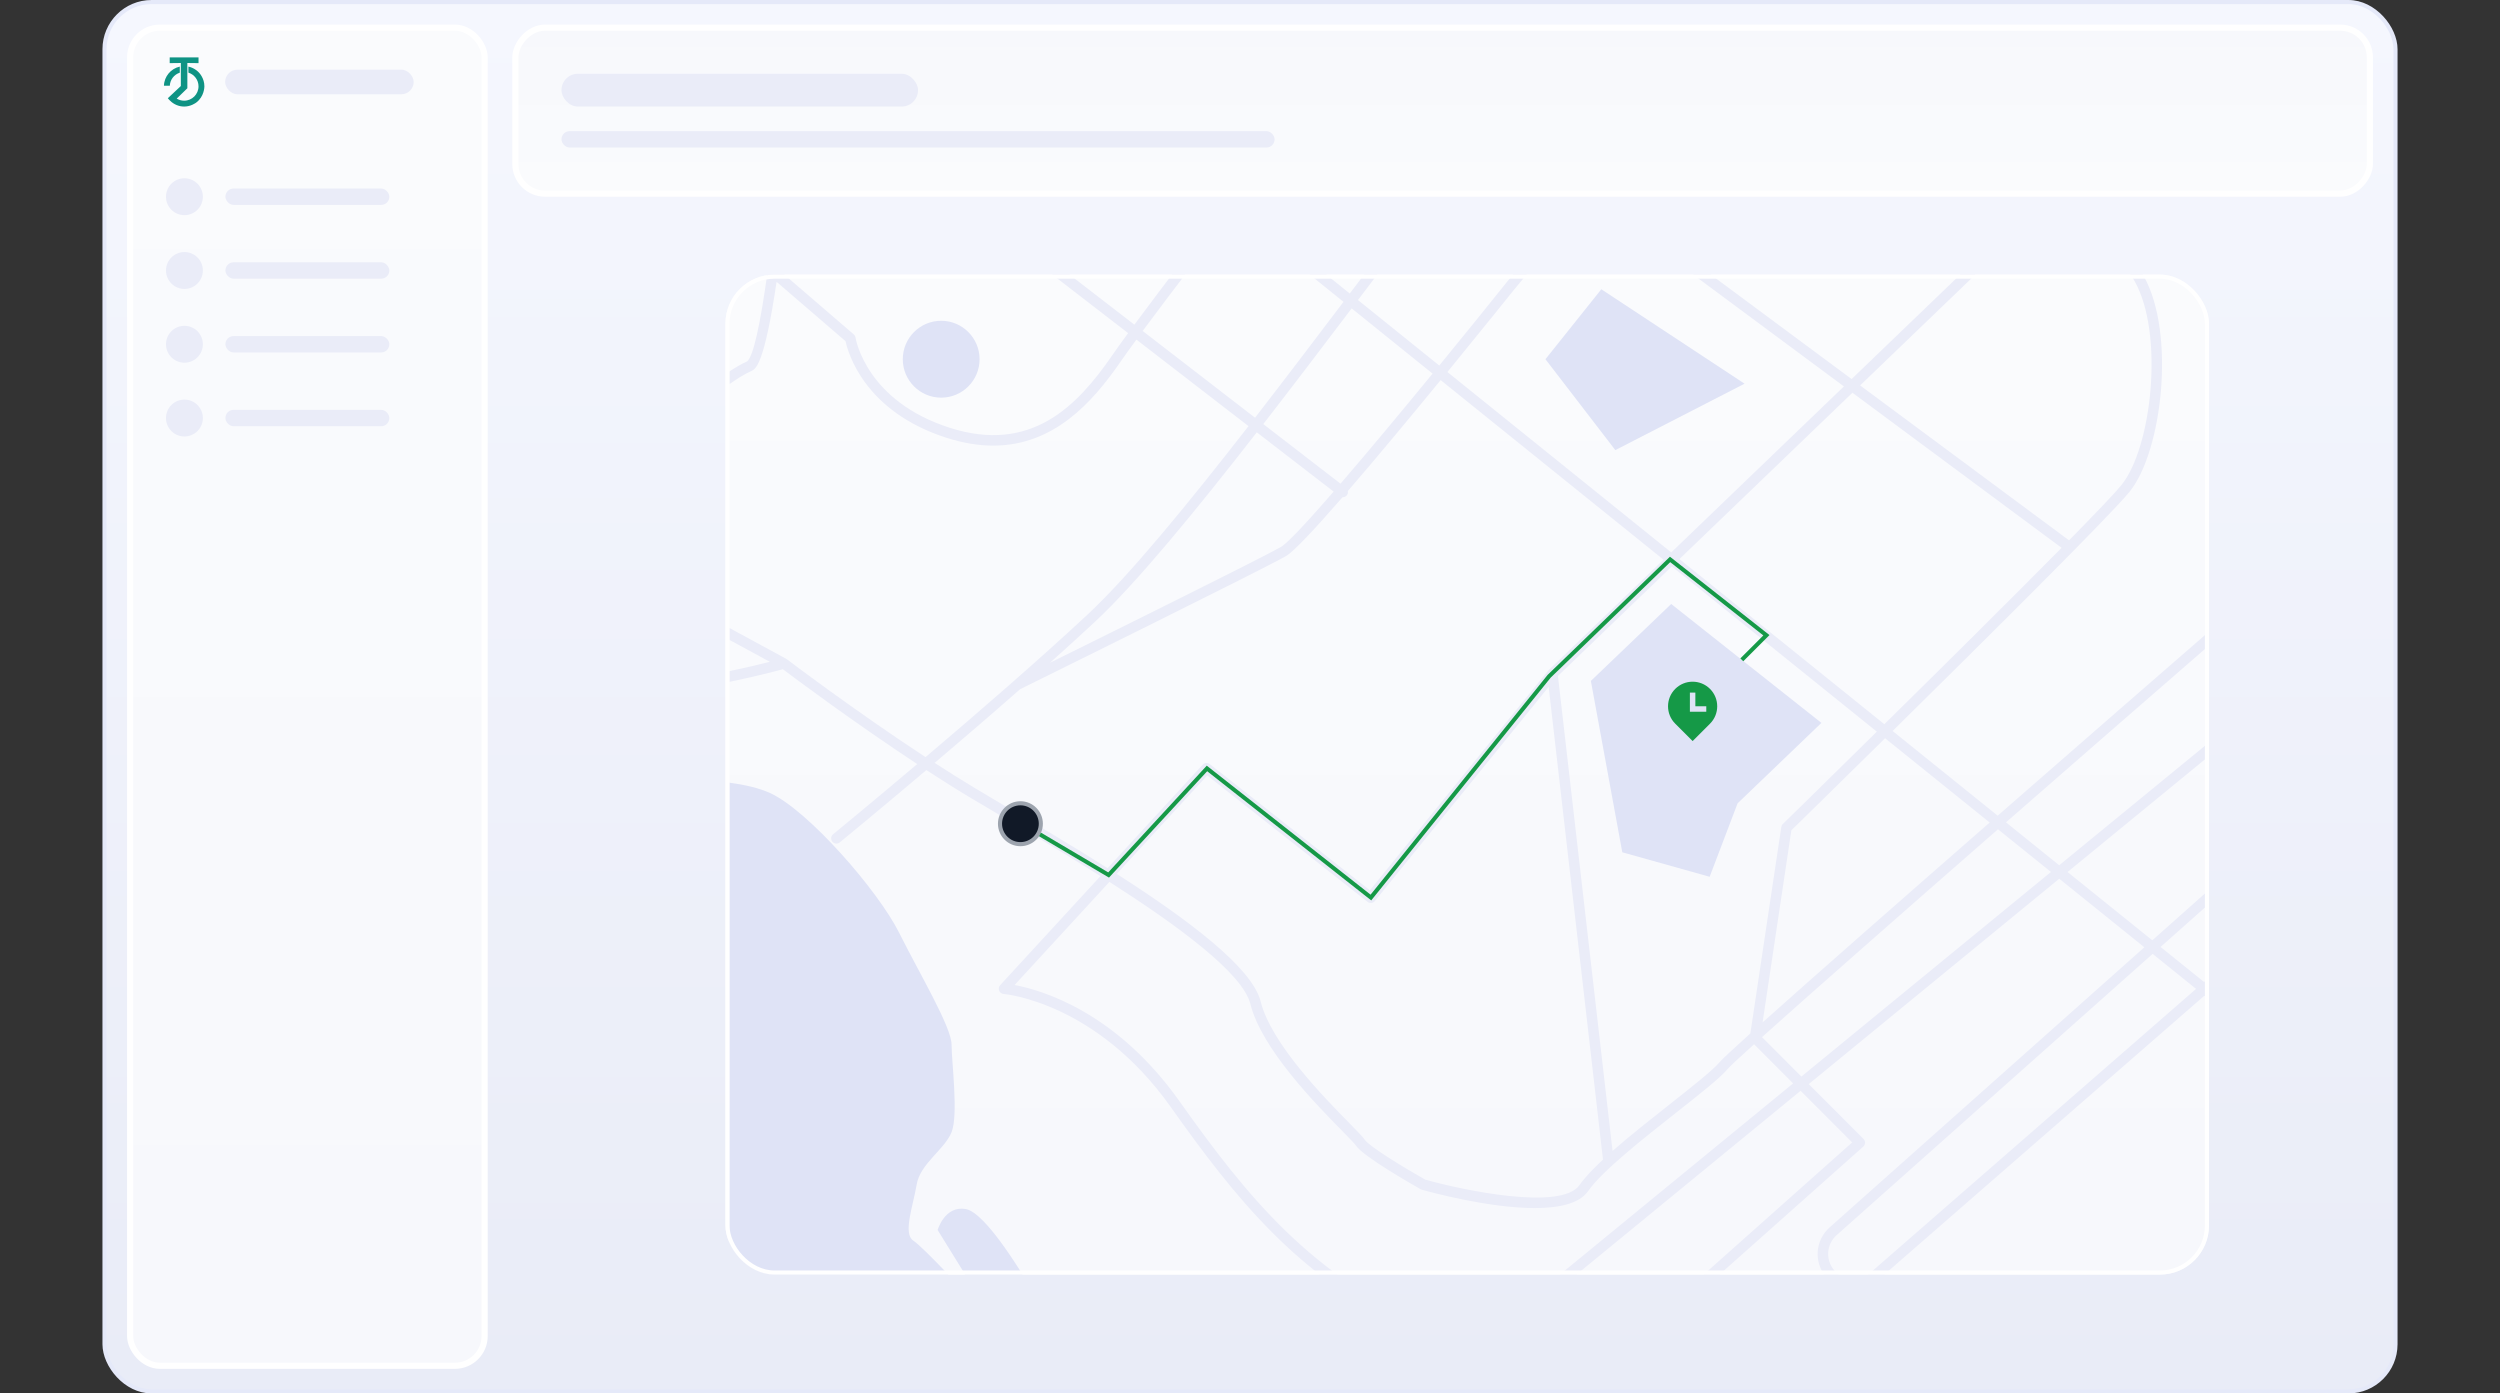 <svg width="610" height="340" viewBox="0 0 610 340" fill="none" xmlns="http://www.w3.org/2000/svg">
  <rect x="0" y="0" width="610" height="340" fill="#333333" stroke="none"/>
  <rect x="25.5" y="0.5" width="559" height="339" rx="11.5" fill="url(#paint0_linear_682_15544)" />
  <rect x="25.5" y="0.5" width="559" height="339" rx="11.5" stroke="#E5E9F9" />
  <rect x="31.75" y="6.75" width="86.5" height="326.5" rx="7.25"
    fill="url(#paint1_linear_682_15544)" />
  <rect x="31.75" y="6.75" width="86.5" height="326.5" rx="7.25" stroke="white" stroke-width="1.5" />
  <path
    d="M41.434 20.921C40.956 20.921 40.478 20.922 40.001 20.922C40.067 18.634 41.702 16.732 43.866 16.253V17.734C42.499 18.172 41.496 19.427 41.434 20.921L41.434 20.921ZM48.433 17.592C48.243 17.401 47.371 16.556 45.974 16.248L45.975 17.725C47.4 18.169 48.438 19.5 48.438 21.068C48.438 22.998 46.866 24.569 44.934 24.569C44.269 24.569 43.647 24.383 43.117 24.059C43.983 23.218 44.849 22.377 45.716 21.536C45.715 19.482 45.714 17.427 45.713 15.373C46.622 15.384 47.531 15.395 48.441 15.405V14H41.407V15.405C42.313 15.395 43.22 15.384 44.126 15.373V20.991C43.418 21.655 42.711 22.319 42.003 22.982C41.652 23.312 41.301 23.641 40.95 23.97C41.328 24.451 42.201 25.412 43.623 25.816C44.197 25.979 44.678 25.999 44.934 26C46.541 26.006 47.735 25.133 47.897 25.011C49.83 23.555 49.871 21.254 49.871 21.068C49.872 19.08 48.655 17.815 48.433 17.592Z"
    fill="#0E9384" />
  <rect x="54.934" y="17" width="46" height="6" rx="3" fill="#EAECF8" />
  <circle cx="45" cy="48" r="4.5" fill="#EAECF8" />
  <rect x="55" y="46" width="40" height="4" rx="2" fill="#EAECF8" />
  <circle cx="45" cy="66" r="4.5" fill="#EAECF8" />
  <rect x="55" y="64" width="40" height="4" rx="2" fill="#EAECF8" />
  <circle cx="45" cy="84" r="4.5" fill="#EAECF8" />
  <rect x="55" y="82" width="40" height="4" rx="2" fill="#EAECF8" />
  <circle cx="45" cy="102" r="4.5" fill="#EAECF8" />
  <rect x="55" y="100" width="40" height="4" rx="2" fill="#EAECF8" />
  <rect x="0.75" y="-0.75" width="452.5" height="40.5" rx="7.25"
    transform="matrix(1 0 0 -1 125 46.5)" fill="url(#paint2_linear_682_15544)" />
  <rect x="0.75" y="-0.75" width="452.5" height="40.5" rx="7.25"
    transform="matrix(1 0 0 -1 125 46.5)" stroke="white" stroke-width="1.5" />
  <rect x="137" y="18" width="87" height="8" rx="4" fill="#EAECF8" />
  <rect x="137" y="32" width="174" height="4" rx="2" fill="#EAECF8" />
  <g clip-path="url(#clip0_682_15544)">
    <path
      d="M182.508 67H533.479C536.53 67 539 68.7 539 70.8V311H177V70.8C177 68.7 179.47 67 182.521 67H182.508Z"
      fill="url(#paint3_linear_682_15544)" />
    <path
      d="M239.016 87.649C239.016 92.838 234.818 97.028 229.648 97.028C224.477 97.028 220.279 92.825 220.279 87.649C220.279 82.472 224.477 78.269 229.648 78.269C234.818 78.269 239.016 82.472 239.016 87.649Z"
      fill="#DFE3F6" />
    <path
      d="M539 8.626L492.157 53.672C483.908 52.969 476.119 53.374 471.543 53.942C471.003 54.01 470.45 53.807 469.815 53.307C461.054 46.414 452.873 -3.808 449.323 -31H446.758C449.579 -9.308 457.841 47.13 468.249 55.321C469.424 56.24 470.639 56.632 471.867 56.483C476.929 55.848 483.26 55.605 489.713 56.023L451.793 92.487L398.444 52.928C392.949 48.847 385.241 49.509 380.53 54.469C374.806 60.483 370.446 65.349 367.584 68.93C363.818 73.647 357.838 81.053 351.182 89.189L331.352 73.215C331.352 73.215 331.352 73.215 331.352 73.201C343.123 57.659 353.288 44.225 359.295 37.305C371.512 23.236 399.807 -12.255 414.643 -30.973H411.376C396.257 -11.917 369.231 21.979 357.365 35.629C351.304 42.603 341.125 56.05 329.34 71.62L302.341 49.861C302.625 49.32 302.517 48.658 302.018 48.266C301.532 47.887 300.87 47.941 300.425 48.32L273.912 26.953C273.358 26.507 272.562 26.601 272.116 27.142C271.671 27.696 271.765 28.493 272.305 28.939L298.818 50.307C295.025 55.185 284.374 68.944 276.787 79.215L205.713 24.371C205.159 23.939 204.349 24.047 203.917 24.601C203.485 25.155 203.593 25.966 204.147 26.398L275.262 81.283C273.696 83.418 272.305 85.351 271.212 86.946C262.788 99.123 251.53 110.719 231.74 104.38C211.504 97.893 208.845 82.986 208.75 82.364C208.696 82.067 208.548 81.797 208.318 81.594L189.932 65.768C191.309 55.902 192.861 42.049 194.589 22.52C196.425 1.855 197.87 -18.782 198.68 -30.959H196.128C194.103 0.139 190.917 39.035 187.637 63.795L177.958 55.469V58.848L187.219 66.822C185.518 78.986 183.817 87.135 182.237 88.216C180.914 88.797 179.47 89.649 177.958 90.649V93.757C179.848 92.406 181.684 91.257 183.277 90.554C184.384 90.068 186.463 89.135 189.486 68.768L206.307 83.243C206.928 86.108 210.951 100.407 230.957 106.827C235.074 108.138 238.854 108.732 242.337 108.732C257.065 108.732 266.487 98.272 273.304 88.419C274.384 86.851 275.748 84.959 277.287 82.864L304.636 103.975C289.963 122.842 275.518 140.493 265.421 149.899C253.379 161.117 238.192 174.267 225.827 184.741C208.494 173.361 192.254 161.062 192.065 160.9C192.038 160.887 192.011 160.887 191.984 160.86C191.957 160.846 191.93 160.806 191.903 160.792L177.971 153.224V156.129L187.84 161.481C185.477 162.076 181.967 162.928 177.971 163.752V166.374C184.168 165.103 189.271 163.765 191.025 163.292C193.874 165.441 208.318 176.24 223.802 186.43C212.139 196.296 203.458 203.419 203.269 203.567C202.729 204.013 202.648 204.824 203.094 205.365C203.35 205.676 203.715 205.838 204.079 205.838C204.363 205.838 204.646 205.743 204.889 205.554C205.078 205.405 214.055 198.04 226.029 187.903C229.593 190.214 233.171 192.485 236.653 194.566C239.07 196.012 241.77 197.621 244.686 199.337C251.651 203.459 260.129 208.473 268.512 213.771L244.038 240.382C243.7 240.747 243.606 241.261 243.795 241.72C243.97 242.18 244.402 242.491 244.888 242.531C245.118 242.545 267.513 244.491 285.697 270.156C301.532 292.496 316.556 311.269 343.083 323.986H349.292C320.039 311.512 304.366 292.077 287.776 268.683C272.292 246.829 254.122 241.572 247.561 240.342L270.699 215.177C287.438 225.881 303.232 237.477 305.095 244.977C307.836 255.938 321.106 269.453 327.491 275.94C329.124 277.603 330.528 279.035 330.839 279.508C332.621 282.184 344.298 288.847 346.62 290.158C346.714 290.212 346.795 290.253 346.903 290.28C349.198 290.929 363.291 294.767 374.469 294.767C380.301 294.767 385.336 293.726 387.496 290.631C390.938 285.698 400.982 277.792 409.041 271.44C414.765 266.926 419.719 263.02 421.528 260.858C422.027 260.249 424.322 258.114 427.994 254.803L437.525 264.345L364.776 323.986H368.813L439.347 266.156L451.928 278.752L401.103 323.986H404.95L454.642 279.765C454.912 279.535 455.06 279.198 455.074 278.846C455.074 278.495 454.952 278.157 454.696 277.9L441.331 264.52L502.457 214.406L523.219 231.138L446.448 299.47C442.884 302.646 442.506 307.985 445.584 311.634C447.312 313.674 449.755 314.742 452.212 314.742C454.142 314.742 456.086 314.093 457.733 312.769L537.866 242.95L539 243.869V238.571L537.798 239.612L527.174 231.057L539 220.542V217.123L525.163 229.435L504.482 212.771L539 184.471V181.159L502.443 211.122L489.457 200.648C506.641 185.633 524.353 170.212 539 157.494V154.102C528.699 163.049 508.423 180.686 487.432 199.026L461.796 178.362C484.381 156.089 514.755 125.937 519.56 120.058C527.66 110.138 530.859 81.243 523.097 67.43C518.413 59.091 506.857 55.429 495.491 54.05L539 12.208V8.653V8.626ZM525.244 232.746L535.841 241.288L456.1 310.782C453.467 312.891 449.714 312.526 447.541 309.958C445.368 307.376 445.624 303.606 448.149 301.362L525.244 232.746ZM369.568 70.525C372.336 67.052 376.764 62.105 382.366 56.226C386.2 52.199 392.45 51.672 396.918 54.983L449.917 94.285L407.785 134.789L353.167 90.771C362.279 79.621 369.38 70.741 369.568 70.512V70.525ZM329.799 75.242L349.549 91.163C342.07 100.285 333.903 110.111 327.086 118.017L308.241 103.475C315.584 94.014 322.928 84.324 329.799 75.255V75.242ZM278.812 80.756C286.372 70.525 296.996 56.794 300.816 51.888L327.815 73.647C320.944 82.729 313.573 92.447 306.229 101.921L278.826 80.769L278.812 80.756ZM267.162 151.724C277.381 142.195 291.92 124.437 306.661 105.489L325.412 119.95C319.094 127.221 314.194 132.519 312.534 133.465C308.038 136.046 272.656 153.575 256.201 161.711C260.021 158.292 263.72 154.927 267.162 151.724ZM270.28 211.839C261.924 206.554 253.352 201.486 245.981 197.121C243.079 195.404 240.379 193.809 237.963 192.35C234.709 190.404 231.375 188.295 228.054 186.146C234.548 180.632 241.783 174.429 248.924 168.144C248.924 168.144 248.938 168.144 248.951 168.144C251.354 166.955 307.863 139.073 313.789 135.681C315.692 134.586 320.971 128.91 327.572 121.328C327.599 121.328 327.626 121.328 327.639 121.328C328.017 121.328 328.395 121.152 328.652 120.828C328.881 120.517 328.949 120.152 328.881 119.801C335.928 111.651 344.244 101.623 351.52 92.744L405.895 136.56L377.884 163.495C377.884 163.495 377.857 163.536 377.844 163.549C377.817 163.576 377.79 163.576 377.776 163.603L334.254 217.231L295.187 186.444C294.66 186.025 293.904 186.092 293.459 186.579L270.267 211.812L270.28 211.839ZM385.417 289.145C380.976 295.497 356.866 290.388 347.754 287.834C342.57 284.914 334.092 279.738 332.985 278.076C332.553 277.441 331.5 276.346 329.327 274.129C323.104 267.804 310.158 254.627 307.593 244.342C305.527 236.058 289.693 224.259 272.481 213.231L294.566 189.214L333.687 220.056C334.241 220.488 335.037 220.394 335.469 219.853L377.871 167.604L391.127 282.941C388.697 285.212 386.686 287.32 385.417 289.131V289.145ZM427.089 252.154C422.864 255.965 420.164 258.479 419.57 259.182C417.937 261.141 412.848 265.155 407.475 269.399C402.75 273.129 397.688 277.116 393.462 280.833L380.139 164.928L407.92 138.208L457.949 178.524C445.125 191.174 435.27 200.81 435 201.067C434.798 201.256 434.676 201.513 434.636 201.797L427.089 252.154ZM487.499 202.337L500.432 212.758L439.536 262.682L429.924 253.059C441.615 242.558 463.929 222.948 487.513 202.337H487.499ZM485.474 200.702C464.199 219.285 442.533 238.301 430.073 249.464L437.093 202.594C439.104 200.621 448.338 191.593 459.961 180.132L485.474 200.689V200.702ZM459.785 176.713L409.783 136.411L451.996 95.825L503.024 133.667C490.955 145.899 473.838 162.86 459.785 176.699V176.713ZM520.87 68.647C528.078 81.472 525.068 109.259 517.589 118.409C515.97 120.396 511.245 125.329 504.846 131.843L453.872 94.041L493.115 56.307C504.995 57.497 516.618 61.051 520.883 68.647H520.87Z"
      fill="#EAECF8" />
    <path
      d="M177.971 323.959H268.431C262.248 320.986 252.92 316.31 251.8 314.62C250.099 312.066 240.717 295.848 235.6 294.997C230.484 294.145 228.783 300.119 228.783 300.119L239.866 318.04L235.6 315.485C235.6 315.485 225.368 304.39 222.817 302.687C220.265 300.984 222.817 294.159 223.667 289.036C224.517 283.914 230.484 280.508 232.185 276.238C233.886 271.967 232.185 259.168 232.185 254.911C232.185 250.654 224.517 237.841 219.401 227.611C214.285 217.366 197.235 197.742 187.867 193.485C185.207 192.282 181.792 191.485 177.958 190.971V324L177.971 323.959Z"
      fill="#DFE3F6" />
    <path d="M390.722 70.579L377.088 87.649L394.138 109.827L425.672 93.622L390.722 70.579Z"
      fill="#DFE3F6" />
    <path
      d="M407.772 147.372L388.171 166.144L395.839 207.96L417.154 213.933L423.972 196.012L444.423 176.389L407.772 147.372Z"
      fill="#DFE3F6" />
    <path
      d="M413.667 172.333V169H412.333V173.667H416.333V172.333H413.667ZM417.243 176.576L413 180.819L408.757 176.576C406.414 174.233 406.414 170.434 408.757 168.091C411.101 165.748 414.899 165.748 417.243 168.091C419.586 170.434 419.586 174.233 417.243 176.576Z"
      fill="#159947" />
    <path d="M248.5 200.5L270.5 213.5L294.5 187.5L334.5 219L378 165L407.5 136.5L431 155L425 161"
      stroke="#159947" />
    <path
      d="M248.981 205.974C251.732 205.974 253.962 203.741 253.962 200.987C253.962 198.233 251.732 196 248.981 196C246.23 196 244 198.233 244 200.987C244 203.741 246.23 205.974 248.981 205.974Z"
      fill="#111927" stroke="#9DA4AE" stroke-linecap="round" stroke-linejoin="round" />
  </g>
  <rect x="177.5" y="67.5" width="361" height="243" rx="11.5" stroke="white" />
  <defs>
    <linearGradient id="paint0_linear_682_15544" x1="305" y1="0" x2="305" y2="340"
      gradientUnits="userSpaceOnUse">
      <stop stop-color="#F5F7FE" />
      <stop offset="1" stop-color="#E9ECF7" />
    </linearGradient>
    <linearGradient id="paint1_linear_682_15544" x1="75" y1="6" x2="75" y2="334"
      gradientUnits="userSpaceOnUse">
      <stop stop-color="#FAFBFD" />
      <stop offset="1" stop-color="#F7F8FC" />
    </linearGradient>
    <linearGradient id="paint2_linear_682_15544" x1="227" y1="0" x2="227" y2="42"
      gradientUnits="userSpaceOnUse">
      <stop stop-color="#FAFBFD" />
      <stop offset="1" stop-color="#F7F8FC" />
    </linearGradient>
    <linearGradient id="paint3_linear_682_15544" x1="358" y1="67" x2="358" y2="311"
      gradientUnits="userSpaceOnUse">
      <stop stop-color="#FAFBFD" />
      <stop offset="1" stop-color="#F7F8FC" />
    </linearGradient>
    <clipPath id="clip0_682_15544">
      <rect x="177" y="67" width="362" height="244" rx="12" fill="white" />
    </clipPath>
  </defs>
</svg>